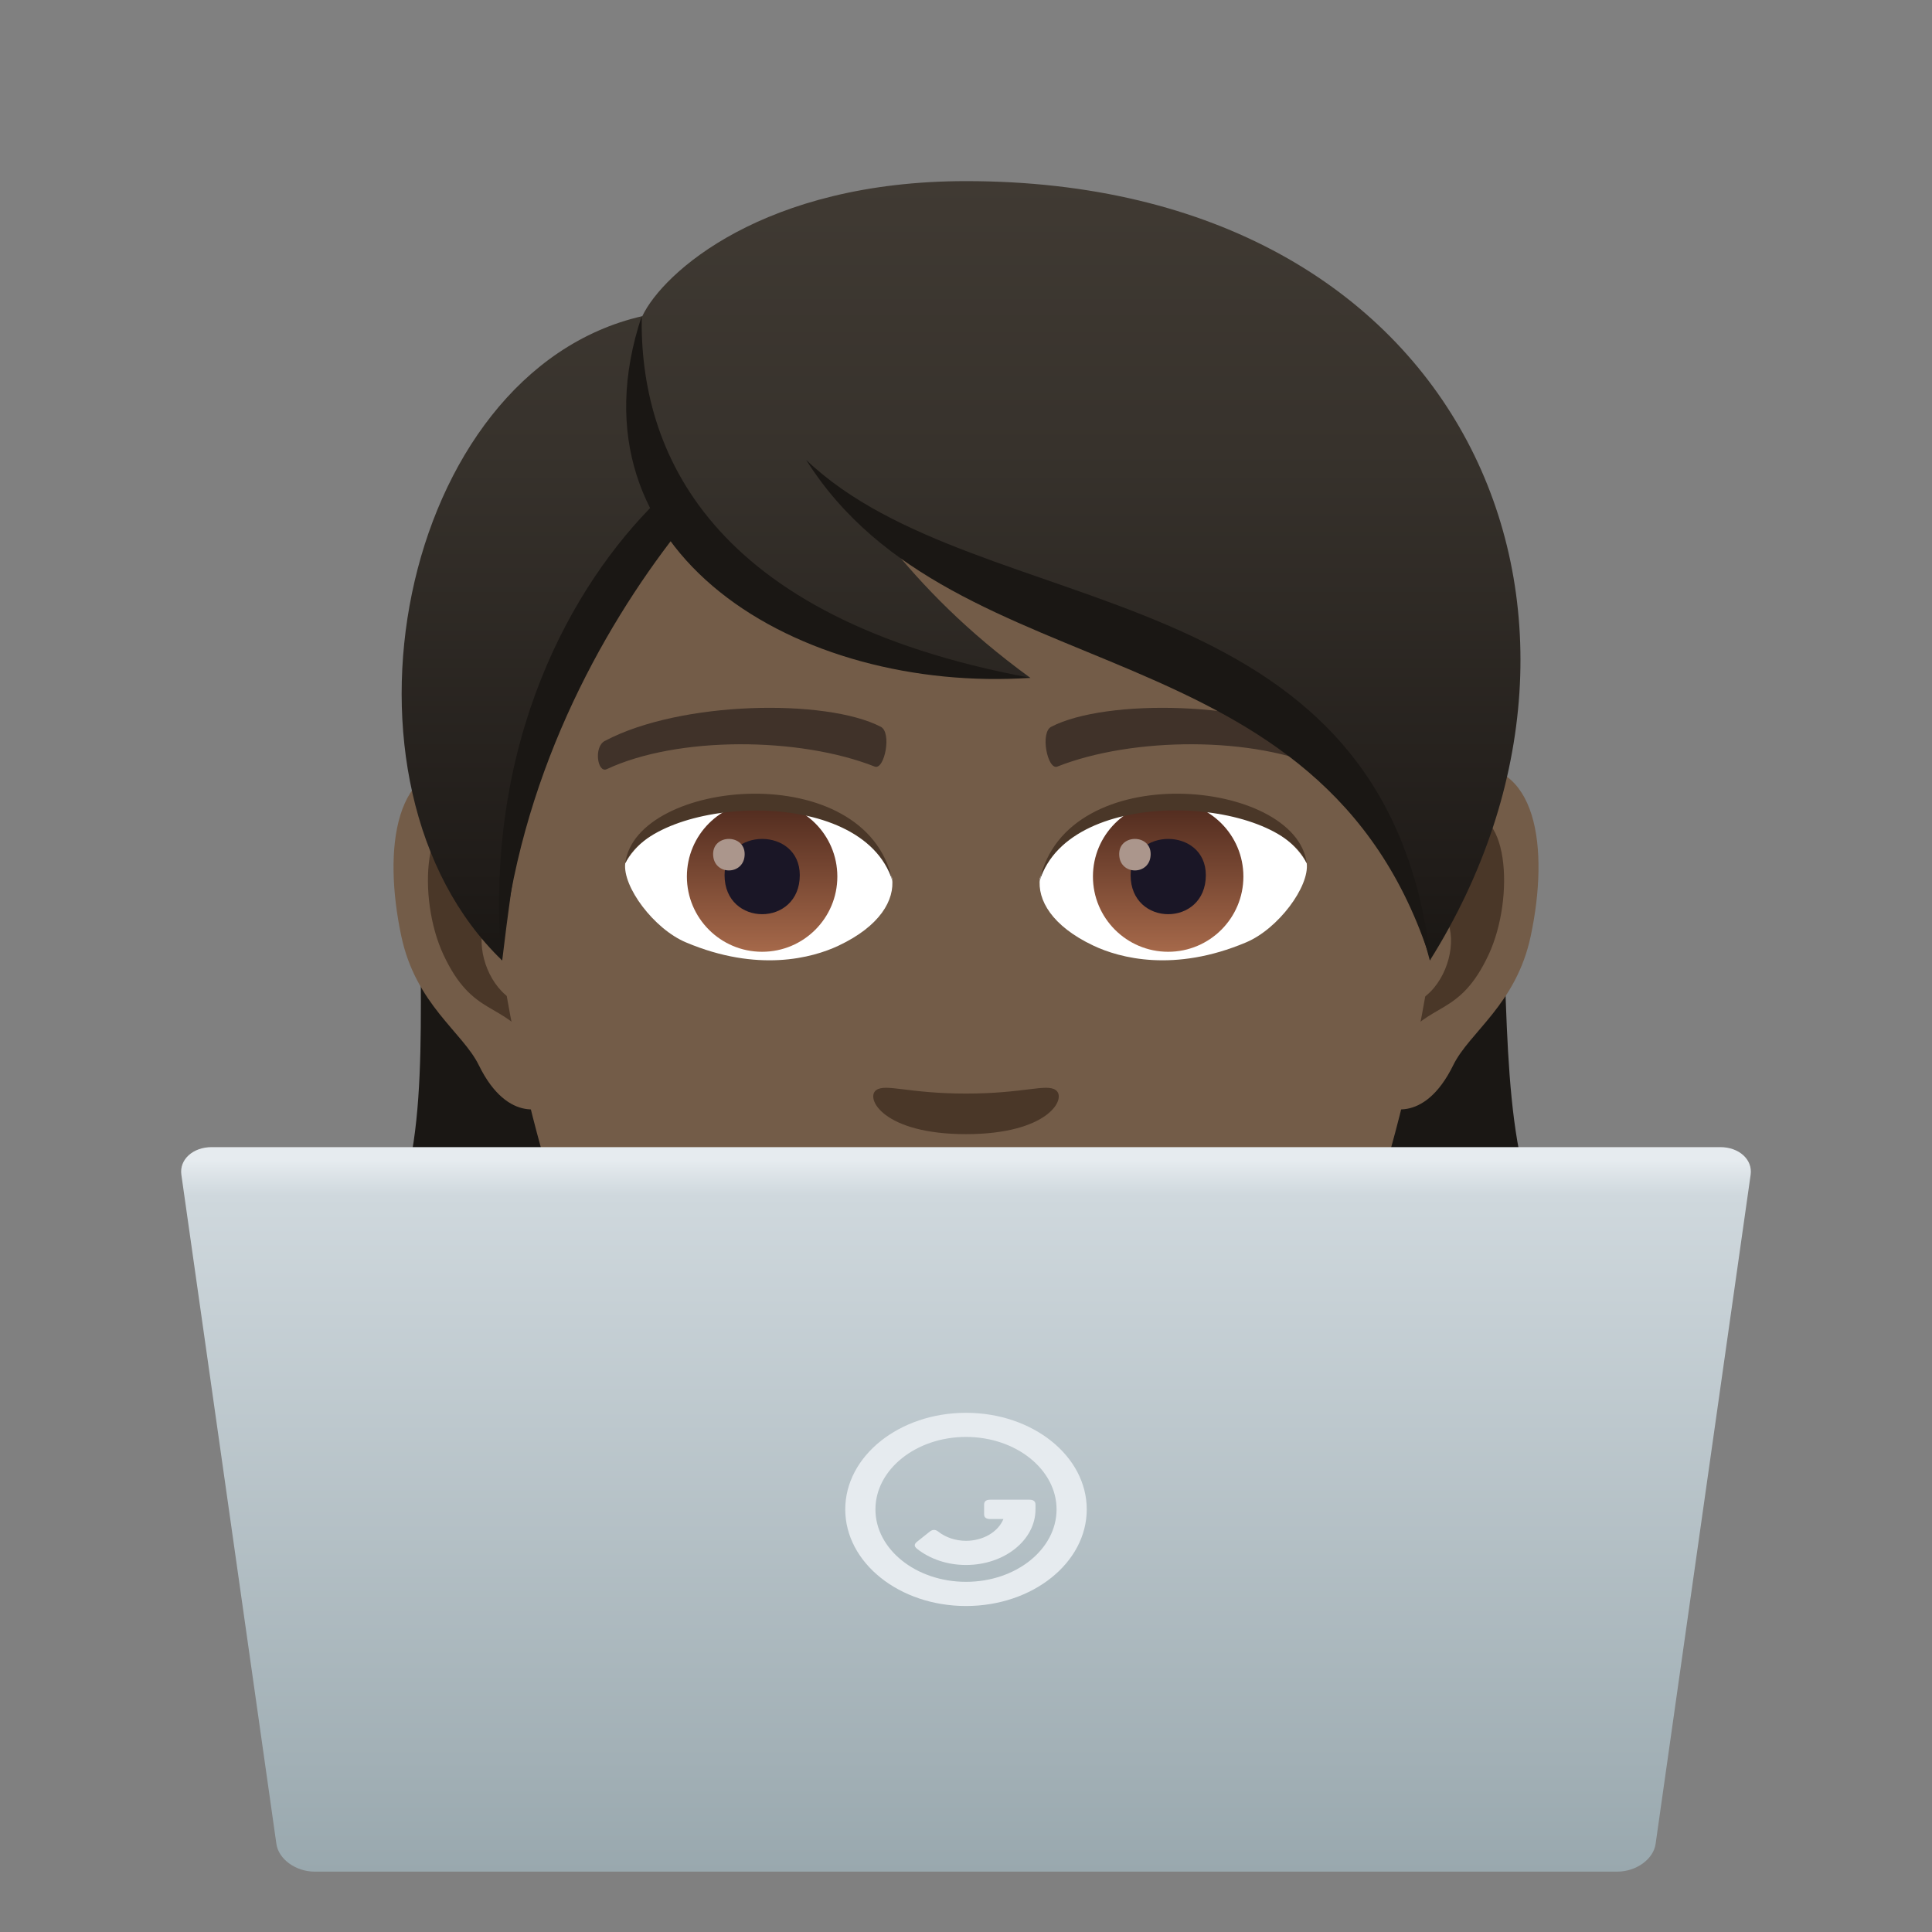 <?xml version="1.0" encoding="utf-8"?>
<!-- Generator: Adobe Illustrator 15.0.0, SVG Export Plug-In . SVG Version: 6.00 Build 0)  -->
<!DOCTYPE svg PUBLIC "-//W3C//DTD SVG 1.1//EN" "http://www.w3.org/Graphics/SVG/1.1/DTD/svg11.dtd">
<svg version="1.1" id="Layer_1" xmlns:x="http://ns.adobe.com/Extensibility/1.0/" xmlns:i="http://ns.adobe.com/AdobeIllustrator/10.0/" xmlns:graph="http://ns.adobe.com/Graphs/1.0/"
	 xmlns="http://www.w3.org/2000/svg" xmlns:xlink="http://www.w3.org/1999/xlink" xmlns:a="http://ns.adobe.com/AdobeSVGViewerExtensions/3.0/"
	 x="0px" y="0px" width="64px" height="64px" viewBox="0 0 64 64" enable-background="new 0 0 64 64" xml:space="preserve">
<rect x="0" y="0" width="64" height="64" fill="#808080" stroke="none"/>
<path fill="#1A1714" d="M47.184,38.785c1.08,0.715,2.326,1.248,3.781,1.521c-2.582-5.889,1.313-18.238-6.668-27.312
	c-11.25,0.338-12.807,36.722,2.875,31.884c-0.998-0.434-1.623-1.316-1.99-2.43c1.209,0.346,2.621,0.357,4.266-0.148
	C48.139,41.734,47.471,40.398,47.184,38.785z"/>
<path fill="#1A1714" d="M18.945,12.995c-7.98,9.074-3.328,21.423-5.91,27.312c1.453-0.273,2.701-0.807,3.781-1.521
	c-0.287,1.613-0.955,2.949-2.264,3.516c1.645,0.506,3.057,0.494,4.266,0.148c-0.367,1.113-0.992,1.996-1.99,2.43
	C32.508,49.717,30.195,13.333,18.945,12.995z"/>
<path id="Path_2951_" fill="#735C48" d="M48.412,25.392c-2.541,0.308-4.375,8.815-2.777,11.062c0.223,0.314,1.533,0.814,2.504-1.166
	c0.537-1.1,2.088-2.014,2.568-4.279C51.324,28.109,50.939,25.085,48.412,25.392z"/>
<path id="Path_2950_" fill="#735C48" d="M15.59,25.392c2.541,0.308,4.375,8.815,2.777,11.062c-0.225,0.314-1.535,0.814-2.504-1.166
	c-0.539-1.1-2.09-2.014-2.57-4.279C12.678,28.109,13.063,25.085,15.59,25.392z"/>
<path id="Path_2949_" fill="#4A3728" d="M48.342,27.023c-0.662,0.209-1.385,1.219-1.777,2.896c2.318-0.498,1.738,3.362-0.275,3.434
	c0.018,0.389,0.045,0.789,0.092,1.209c0.971-1.41,1.955-0.844,2.932-2.94C50.193,29.731,49.984,26.507,48.342,27.023z"/>
<path id="Path_2948_" fill="#4A3728" d="M17.436,29.915c-0.393-1.674-1.113-2.685-1.775-2.892c-1.643-0.516-1.854,2.708-0.973,4.6
	c0.977,2.096,1.961,1.53,2.934,2.94c0.047-0.422,0.074-0.822,0.09-1.209C15.719,33.258,15.148,29.445,17.436,29.915z"/>
<path fill="#735C48" d="M32,9.034c-11.008,0-16.311,8.965-15.648,20.493c0.137,2.317,0.781,5.661,1.576,8.526
	C19.578,44.006,28.291,50,32,50s12.42-5.994,14.072-11.947c0.797-2.865,1.441-6.208,1.576-8.526C48.311,18,43.01,9.034,32,9.034z"/>
<path id="Path_2947_" fill="#403229" d="M43.961,24.542c-2.518-1.333-7.336-1.398-9.131-0.47c-0.385,0.18-0.131,1.443,0.193,1.323
	c2.5-0.99,6.535-1.012,8.875,0.084C44.211,25.623,44.342,24.728,43.961,24.542z"/>
<path id="Path_2946_" fill="#403229" d="M20.041,24.542c2.518-1.333,7.332-1.398,9.129-0.47c0.385,0.18,0.131,1.443-0.191,1.323
	c-2.506-0.99-6.535-1.012-8.879,0.084C19.789,25.623,19.66,24.728,20.041,24.542z"/>
<path id="Path_2945_" fill="#4A3728" d="M34.971,36.109c-0.314-0.221-1.051,0.117-2.971,0.117c-1.916,0-2.654-0.338-2.971-0.117
	C28.652,36.373,29.254,37.57,32,37.57C34.748,37.57,35.35,36.373,34.971,36.109z"/>
<path id="Path_2944_" fill="#4A3728" d="M32,40.645c-2.475-0.727-6.145,0.346-6.145,0.346c1.398,1.523,2.422,3.496,6.145,3.496
	c4.266,0,4.992-2.24,6.146-3.496C38.146,40.99,34.475,39.914,32,40.645z"/>
<path id="Path_2943_" fill="#FFFFFF" d="M26.777,41.248c2.596,2.178,7.836,2.193,10.447,0
	C34.459,41.367,29.563,41.369,26.777,41.248z"/>
<path id="Path_2942_" fill="#FFFFFF" d="M29.551,29.085c0.094,0.729-0.4,1.593-1.77,2.24c-0.871,0.412-2.68,0.897-5.057-0.107
	c-1.066-0.448-2.105-1.849-2.012-2.622C22.002,26.167,28.346,25.811,29.551,29.085z"/>
<linearGradient id="Oval_1_" gradientUnits="userSpaceOnUse" x1="-424.58" y1="477.466" x2="-424.58" y2="478.225" gradientTransform="matrix(6.57 0 0 -6.57 2814.78 3168.528)">
	<stop  offset="0" style="stop-color:#A6694A"/>
	<stop  offset="1" style="stop-color:#4F2A1E"/>
	<a:midPointStop  offset="0" style="stop-color:#A6694A"/>
	<a:midPointStop  offset="0.5" style="stop-color:#A6694A"/>
	<a:midPointStop  offset="1" style="stop-color:#4F2A1E"/>
</linearGradient>
<circle id="Oval_338_" fill="url(#Oval_1_)" cx="25.246" cy="29.037" r="2.492"/>
<path id="Path_2941_" fill="#1A1626" d="M24.002,28.99c0,1.725,2.492,1.725,2.492,0C26.494,27.39,24.002,27.39,24.002,28.99z"/>
<path id="Path_2940_" fill="#AB968C" d="M23.623,28.292c0,0.723,1.045,0.723,1.045,0C24.668,27.623,23.623,27.623,23.623,28.292z"/>
<path id="Path_2939_" fill="#4A3728" d="M29.563,29.182c-1.012-3.252-7.91-2.772-8.85-0.585
	C21.061,25.796,28.701,25.057,29.563,29.182z"/>
<path id="Path_2938_" fill="#FFFFFF" d="M34.449,29.085c-0.094,0.729,0.402,1.593,1.771,2.24c0.869,0.412,2.678,0.897,5.057-0.107
	c1.066-0.448,2.104-1.849,2.01-2.622C42,26.167,35.656,25.811,34.449,29.085z"/>
<linearGradient id="Oval_2_" gradientUnits="userSpaceOnUse" x1="-425.231" y1="477.466" x2="-425.231" y2="478.225" gradientTransform="matrix(6.57 0 0 -6.57 2832.511 3168.528)">
	<stop  offset="0" style="stop-color:#A6694A"/>
	<stop  offset="1" style="stop-color:#4F2A1E"/>
	<a:midPointStop  offset="0" style="stop-color:#A6694A"/>
	<a:midPointStop  offset="0.5" style="stop-color:#A6694A"/>
	<a:midPointStop  offset="1" style="stop-color:#4F2A1E"/>
</linearGradient>
<circle id="Oval_337_" fill="url(#Oval_2_)" cx="38.697" cy="29.037" r="2.492"/>
<path id="Path_2937_" fill="#1A1626" d="M37.453,28.99c0,1.725,2.492,1.725,2.492,0C39.945,27.39,37.453,27.39,37.453,28.99z"/>
<path id="Path_2936_" fill="#AB968C" d="M37.074,28.292c0,0.723,1.043,0.723,1.043,0C38.117,27.623,37.074,27.623,37.074,28.292z"/>
<path id="Path_2935_" fill="#4A3728" d="M34.439,29.182c1.01-3.251,7.904-2.786,8.848-0.585
	C42.938,25.796,35.301,25.057,34.439,29.182z"/>
<linearGradient id="SVGID_1_" gradientUnits="userSpaceOnUse" x1="31.836" y1="31.818" x2="31.836" y2="6">
	<stop  offset="0" style="stop-color:#1A1714"/>
	<stop  offset="0.095" style="stop-color:#1F1B18"/>
	<stop  offset="0.655" style="stop-color:#37322C"/>
	<stop  offset="1" style="stop-color:#403A33"/>
	<a:midPointStop  offset="0" style="stop-color:#1A1714"/>
	<a:midPointStop  offset="0.4" style="stop-color:#1A1714"/>
	<a:midPointStop  offset="1" style="stop-color:#403A33"/>
</linearGradient>
<path fill="url(#SVGID_1_)" d="M32.002,6c-6.699,0-10.045,3.034-10.725,4.473c-8.098,1.852-10.703,15.516-4.641,21.345
	c0.754-6.211,1.479-10.202,5.607-14.405c2.408,3.227,7.41,5.042,11.889,5.042c-2.121-1.541-3.566-3.051-4.701-4.458
	c7.479,3.433,15.854,5.63,17.934,13.821C54.561,20.358,48.584,6,32.002,6z"/>
<path fill="#1A1714" d="M21.258,10.472c-0.078,4.427,2.186,9.995,12.879,11.982C26.486,22.971,18.637,18.348,21.258,10.472z"/>
<path fill="#1A1714" d="M21.752,16.613c-2.787,2.746-5.736,7.938-5.143,15.205c0.553-6.005,3.311-10.95,5.811-14.153
	C22.242,17.472,21.902,16.831,21.752,16.613z"/>
<path fill="#1A1714" d="M26.705,15.235c5.764,5.504,19.174,3.535,20.688,16.583C43.807,20.545,31.648,23.074,26.705,15.235z"/>
<linearGradient id="SVGID_2_" gradientUnits="userSpaceOnUse" x1="32.001" y1="62" x2="32.001" y2="38">
	<stop  offset="0" style="stop-color:#99A8AE"/>
	<stop  offset="0.933" style="stop-color:#CFD8DD"/>
	<stop  offset="0.982" style="stop-color:#E6EBEF"/>
	<a:midPointStop  offset="0" style="stop-color:#99A8AE"/>
	<a:midPointStop  offset="0.5" style="stop-color:#99A8AE"/>
	<a:midPointStop  offset="0.933" style="stop-color:#CFD8DD"/>
	<a:midPointStop  offset="0.5" style="stop-color:#CFD8DD"/>
	<a:midPointStop  offset="0.982" style="stop-color:#E6EBEF"/>
</linearGradient>
<path fill="url(#SVGID_2_)" d="M56.986,38H7.014c-0.625,0-1.078,0.412-1.006,0.916l3.148,22.166C9.227,61.586,9.797,62,10.42,62
	h43.158c0.625,0,1.195-0.414,1.266-0.918l3.148-22.166C58.064,38.412,57.609,38,56.986,38"/>
<path id="Shape_6_" fill="#E6EBEF" d="M32,47.6c1.654,0,3,1.078,3,2.4c0,1.324-1.346,2.4-3,2.4c-1.653,0-3-1.076-3-2.4
	C29,48.678,30.347,47.6,32,47.6z M32,46.801c-2.208,0-4,1.432-4,3.199s1.792,3.201,4,3.201c2.209,0,4-1.434,4-3.201
	S34.209,46.801,32,46.801z"/>
<path id="Combined-Shape_6_" fill="#E6EBEF" d="M32.802,50.32c-0.135,0-0.202-0.053-0.202-0.158v-0.32
	c0-0.109,0.067-0.162,0.202-0.162H34.1c0.135,0,0.202,0.053,0.202,0.162V50c0,1.018-1.03,1.842-2.302,1.842
	c-0.617,0-1.197-0.197-1.625-0.539c-0.096-0.078-0.096-0.15-0.002-0.227l0.427-0.34c0.094-0.074,0.188-0.074,0.281,0
	c0.244,0.193,0.57,0.305,0.919,0.305c0.578,0,1.068-0.301,1.239-0.721H32.802z"/>
</svg>
